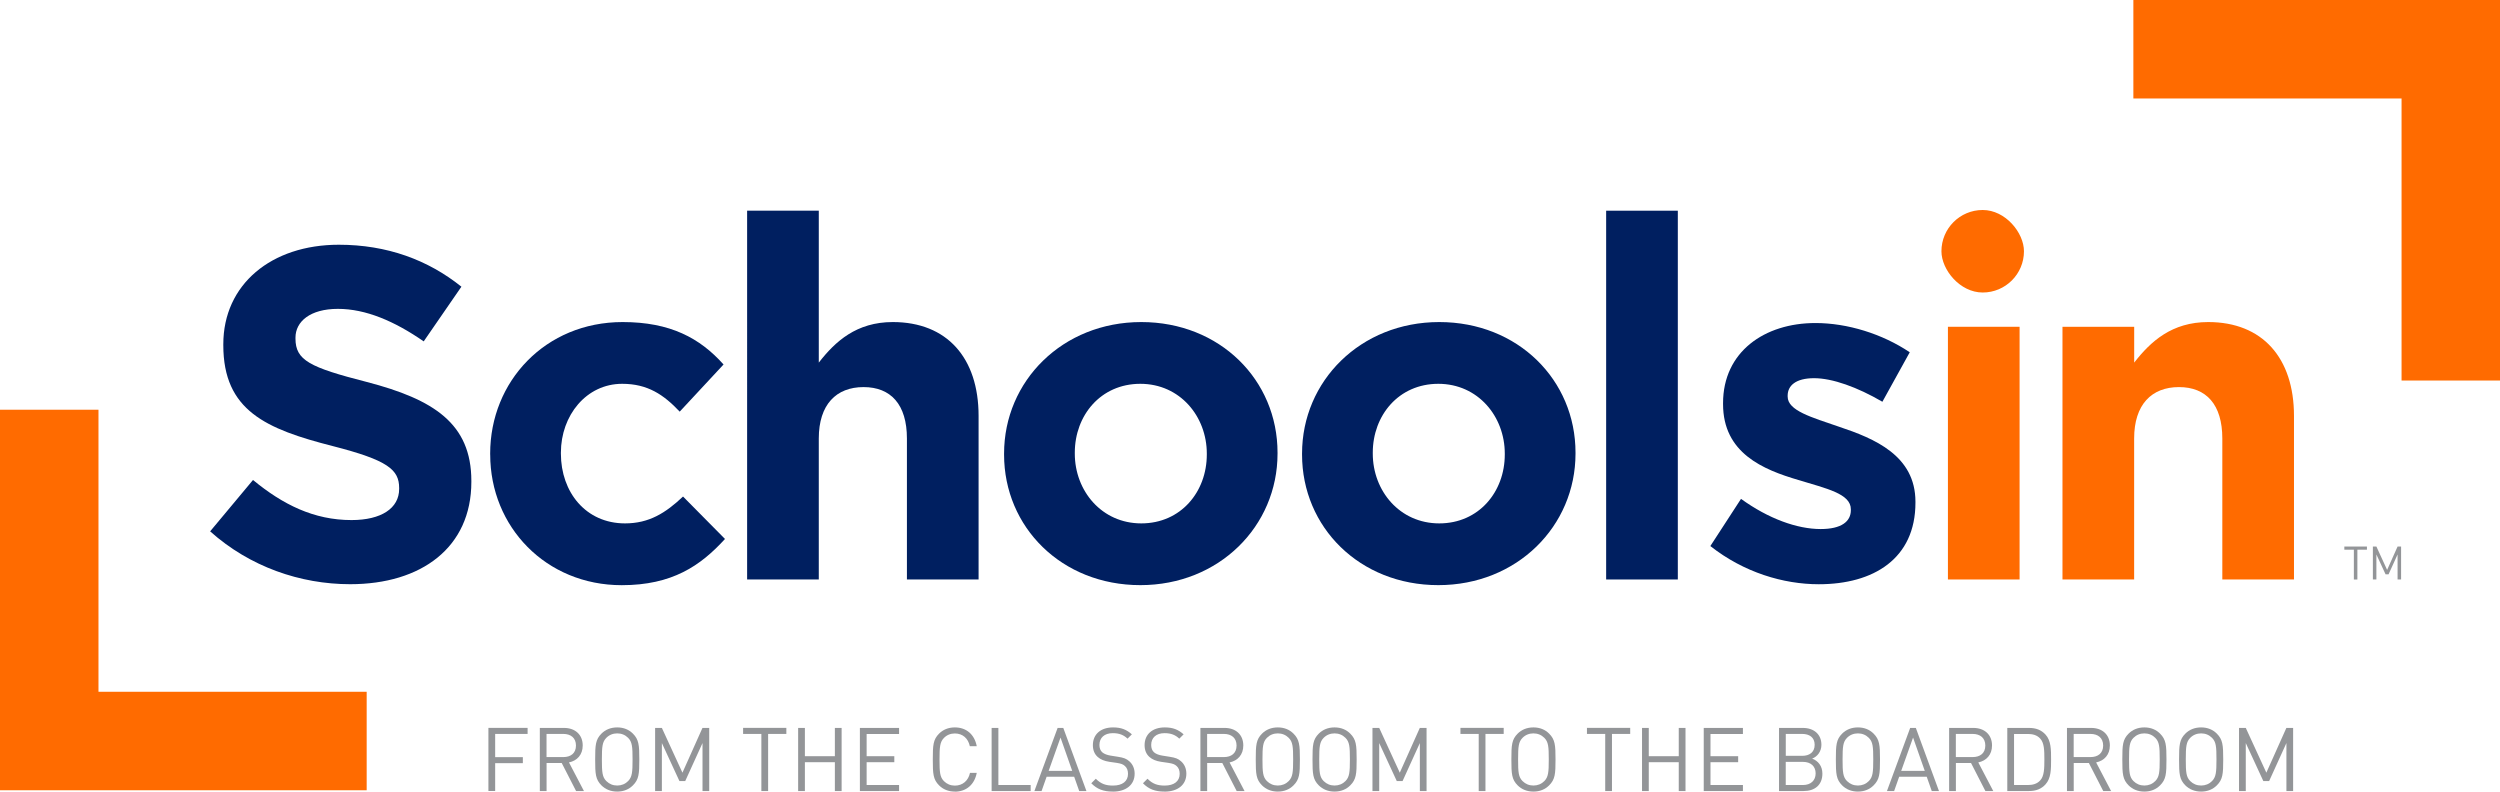 <?xml version="1.0" encoding="UTF-8"?><svg id="Layer_1" xmlns="http://www.w3.org/2000/svg" viewBox="0 0 640.49 202.8"><defs><style>.cls-1{fill:#001f60;}.cls-2{fill:#ff6b00;}.cls-3{fill:#939598;}</style></defs><g><path class="cls-1" d="m53.83,136.14l10.99-13.17c7.61,6.28,15.58,10.27,25.24,10.27,7.61,0,12.2-3.02,12.2-7.97v-.24c0-4.71-2.9-7.13-17.03-10.75-17.03-4.35-28.02-9.06-28.02-25.85v-.24c0-15.34,12.32-25.49,29.59-25.49,12.32,0,22.83,3.87,31.41,10.75l-9.66,14.01c-7.49-5.19-14.86-8.33-21.98-8.33s-10.87,3.26-10.87,7.37v.24c0,5.56,3.62,7.37,18.24,11.11,17.15,4.47,26.82,10.63,26.82,25.37v.24c0,16.79-12.8,26.21-31.04,26.21-12.8,0-25.73-4.47-35.87-13.53Z"/><path class="cls-1" d="m125.58,116.45v-.24c0-18.48,14.13-33.7,33.94-33.7,12.2,0,19.81,4.11,25.85,10.87l-11.23,12.08c-4.11-4.35-8.21-7.13-14.74-7.13-9.18,0-15.7,8.09-15.7,17.64v.24c0,9.9,6.4,17.88,16.43,17.88,6.16,0,10.39-2.66,14.86-6.88l10.75,10.87c-6.28,6.88-13.53,11.84-26.45,11.84-19.45,0-33.7-14.98-33.7-33.46Z"/><path class="cls-1" d="m191.41,53.98h18.36v38.92c4.23-5.44,9.66-10.39,18.96-10.39,13.89,0,21.98,9.18,21.98,24.04v41.91h-18.36v-36.12c0-8.7-4.11-13.17-11.11-13.17s-11.47,4.47-11.47,13.17v36.12h-18.36V53.98Z"/><path class="cls-1" d="m257.24,116.45v-.24c0-18.6,14.98-33.7,35.15-33.7s34.91,14.86,34.91,33.46v.24c0,18.6-14.98,33.7-35.15,33.7s-34.91-14.86-34.91-33.46Zm51.94,0v-.24c0-9.54-6.88-17.88-17.03-17.88s-16.79,8.09-16.79,17.64v.24c0,9.54,6.88,17.88,17.03,17.88s16.79-8.09,16.79-17.64Z"/><path class="cls-1" d="m333.58,116.45v-.24c0-18.6,14.98-33.7,35.15-33.7s34.91,14.86,34.91,33.46v.24c0,18.6-14.98,33.7-35.15,33.7s-34.91-14.86-34.91-33.46Zm51.94,0v-.24c0-9.54-6.88-17.88-17.03-17.88s-16.79,8.09-16.79,17.64v.24c0,9.54,6.88,17.88,17.03,17.88s16.79-8.09,16.79-17.64Z"/><path class="cls-1" d="m411.49,53.98h18.36v94.48h-18.36V53.98Z"/><path class="cls-1" d="m438.19,139.89l7.85-12.08c7.01,5.07,14.37,7.73,20.41,7.73,5.31,0,7.73-1.93,7.73-4.83v-.24c0-3.99-6.28-5.31-13.41-7.49-9.06-2.66-19.33-6.89-19.33-19.45v-.24c0-13.17,10.63-20.53,23.67-20.53,8.21,0,17.15,2.78,24.16,7.49l-7.01,12.68c-6.4-3.74-12.8-6.04-17.51-6.04s-6.76,1.93-6.76,4.47v.24c0,3.62,6.16,5.31,13.17,7.73,9.06,3.02,19.57,7.37,19.57,19.21v.24c0,14.37-10.75,20.9-24.76,20.9-9.06,0-19.21-3.02-27.78-9.78Z"/><g><path class="cls-2" d="m499.05,83.72h18.36v64.74h-18.36v-64.74Z"/><path class="cls-2" d="m528.41,83.72h18.36v9.18c4.23-5.44,9.66-10.39,18.96-10.39,13.89,0,21.98,9.18,21.98,24.04v41.91h-18.36v-36.12c0-8.7-4.11-13.17-11.11-13.17s-11.48,4.47-11.48,13.17v36.12h-18.36v-64.74Z"/><rect class="cls-2" x="497.39" y="53.8" width="21.14" height="21.14" rx="10.57" ry="10.57"/></g><polygon class="cls-2" points="25.23 104.97 0 104.97 0 202.46 93.94 202.46 93.94 177.23 25.23 177.23 25.23 104.97"/><g><path class="cls-3" d="m126.86,188.03v5.95h7.09v1.54h-7.09v7.13h-1.73v-16.17h10.04v1.55h-8.31Z"/><path class="cls-3" d="m147.59,202.66l-3.68-7.18h-3.88v7.18h-1.73v-16.17h6.2c2.82,0,4.79,1.7,4.79,4.5,0,2.36-1.43,3.91-3.52,4.34l3.84,7.34h-2.02Zm-3.25-14.63h-4.32v5.93h4.32c1.88,0,3.22-.98,3.22-2.95s-1.34-2.98-3.22-2.98Z"/><path class="cls-3" d="m162.15,201.21c-1,1-2.34,1.59-4.02,1.59s-3.04-.59-4.04-1.59c-1.52-1.52-1.61-2.93-1.61-6.63s.09-5.11,1.61-6.63c1-1,2.36-1.59,4.04-1.59s3.02.59,4.02,1.59c1.52,1.52,1.64,2.93,1.64,6.63s-.11,5.11-1.64,6.63Zm-1.23-12.18c-.75-.75-1.7-1.14-2.79-1.14s-2.05.39-2.79,1.14c-1.02,1.04-1.14,2.23-1.14,5.54s.11,4.5,1.14,5.54c.75.75,1.7,1.14,2.79,1.14s2.04-.39,2.79-1.14c1.02-1.04,1.14-2.23,1.14-5.54s-.11-4.5-1.14-5.54Z"/><path class="cls-3" d="m179.98,202.66v-12.29l-4.43,9.74h-1.48l-4.5-9.74v12.29h-1.73v-16.17h1.73l5.27,11.47,5.13-11.47h1.73v16.17h-1.73Z"/><path class="cls-3" d="m196.79,188.03v14.63h-1.73v-14.63h-4.68v-1.55h11.08v1.55h-4.68Z"/><path class="cls-3" d="m213.89,202.66v-7.38h-7.68v7.38h-1.73v-16.17h1.73v7.25h7.68v-7.25h1.73v16.17h-1.73Z"/><path class="cls-3" d="m220.3,202.66v-16.17h10.04v1.55h-8.31v5.7h7.09v1.54h-7.09v5.84h8.31v1.54h-10.04Z"/><path class="cls-3" d="m244.63,202.8c-1.68,0-3.04-.59-4.04-1.59-1.52-1.52-1.61-2.93-1.61-6.63s.09-5.11,1.61-6.63c1-1,2.36-1.59,4.04-1.59,2.93,0,5.04,1.79,5.61,4.82h-1.77c-.43-2-1.82-3.27-3.84-3.27-1.09,0-2.05.39-2.79,1.14-1.02,1.04-1.14,2.23-1.14,5.54s.11,4.5,1.14,5.54c.75.75,1.7,1.14,2.79,1.14,2.02,0,3.45-1.27,3.88-3.27h1.73c-.57,3.02-2.7,4.82-5.61,4.82Z"/><path class="cls-3" d="m254.05,202.66v-16.17h1.73v14.63h8.27v1.54h-9.99Z"/><path class="cls-3" d="m276.49,202.66l-1.29-3.66h-7.06l-1.29,3.66h-1.84l5.95-16.17h1.45l5.93,16.17h-1.84Zm-4.79-13.7l-3.04,8.54h6.04l-3-8.54Z"/><path class="cls-3" d="m285.1,202.8c-2.41,0-4.02-.61-5.52-2.13l1.16-1.16c1.34,1.34,2.59,1.75,4.41,1.75,2.39,0,3.84-1.09,3.84-3,0-.86-.25-1.54-.8-2.02-.5-.45-.95-.61-2.11-.8l-1.89-.27c-1.27-.2-2.23-.59-2.95-1.23-.82-.73-1.25-1.73-1.25-3.04,0-2.75,1.98-4.54,5.18-4.54,2.07,0,3.43.55,4.81,1.77l-1.11,1.11c-.98-.93-2.09-1.41-3.77-1.41-2.18,0-3.43,1.2-3.43,3.02,0,.8.23,1.45.73,1.89.5.43,1.27.7,2.11.84l1.89.3c1.5.23,2.2.5,2.93,1.16.86.75,1.36,1.84,1.36,3.18,0,2.84-2.2,4.59-5.59,4.59Z"/><path class="cls-3" d="m298.34,202.8c-2.41,0-4.02-.61-5.52-2.13l1.16-1.16c1.34,1.34,2.59,1.75,4.41,1.75,2.38,0,3.84-1.09,3.84-3,0-.86-.25-1.54-.8-2.02-.5-.45-.95-.61-2.11-.8l-1.88-.27c-1.27-.2-2.23-.59-2.95-1.23-.82-.73-1.25-1.73-1.25-3.04,0-2.75,1.98-4.54,5.18-4.54,2.07,0,3.43.55,4.82,1.77l-1.11,1.11c-.98-.93-2.09-1.41-3.77-1.41-2.18,0-3.43,1.2-3.43,3.02,0,.8.23,1.45.73,1.89s1.27.7,2.11.84l1.88.3c1.5.23,2.2.5,2.93,1.16.86.75,1.36,1.84,1.36,3.18,0,2.84-2.2,4.59-5.59,4.59Z"/><path class="cls-3" d="m316.83,202.66l-3.68-7.18h-3.88v7.18h-1.73v-16.17h6.2c2.82,0,4.79,1.7,4.79,4.5,0,2.36-1.43,3.91-3.52,4.34l3.84,7.34h-2.02Zm-3.25-14.63h-4.32v5.93h4.32c1.88,0,3.22-.98,3.22-2.95s-1.34-2.98-3.22-2.98Z"/><path class="cls-3" d="m331.39,201.21c-1,1-2.34,1.59-4.02,1.59s-3.04-.59-4.04-1.59c-1.52-1.52-1.61-2.93-1.61-6.63s.09-5.11,1.61-6.63c1-1,2.36-1.59,4.04-1.59s3.02.59,4.02,1.59c1.52,1.52,1.64,2.93,1.64,6.63s-.11,5.11-1.64,6.63Zm-1.23-12.18c-.75-.75-1.7-1.14-2.79-1.14s-2.04.39-2.79,1.14c-1.02,1.04-1.14,2.23-1.14,5.54s.11,4.5,1.14,5.54c.75.75,1.7,1.14,2.79,1.14s2.04-.39,2.79-1.14c1.02-1.04,1.14-2.23,1.14-5.54s-.11-4.5-1.14-5.54Z"/><path class="cls-3" d="m345.93,201.21c-1,1-2.34,1.59-4.02,1.59s-3.04-.59-4.04-1.59c-1.52-1.52-1.61-2.93-1.61-6.63s.09-5.11,1.61-6.63c1-1,2.36-1.59,4.04-1.59s3.02.59,4.02,1.59c1.52,1.52,1.64,2.93,1.64,6.63s-.11,5.11-1.64,6.63Zm-1.23-12.18c-.75-.75-1.7-1.14-2.79-1.14s-2.05.39-2.79,1.14c-1.02,1.04-1.14,2.23-1.14,5.54s.11,4.5,1.14,5.54c.75.75,1.7,1.14,2.79,1.14s2.04-.39,2.79-1.14c1.02-1.04,1.14-2.23,1.14-5.54s-.11-4.5-1.14-5.54Z"/><path class="cls-3" d="m363.76,202.66v-12.29l-4.43,9.74h-1.48l-4.5-9.74v12.29h-1.73v-16.17h1.73l5.27,11.47,5.13-11.47h1.73v16.17h-1.73Z"/><path class="cls-3" d="m380.57,188.03v14.63h-1.73v-14.63h-4.68v-1.55h11.08v1.55h-4.68Z"/><path class="cls-3" d="m396.88,201.21c-1,1-2.34,1.59-4.02,1.59s-3.04-.59-4.04-1.59c-1.52-1.52-1.61-2.93-1.61-6.63s.09-5.11,1.61-6.63c1-1,2.36-1.59,4.04-1.59s3.02.59,4.02,1.59c1.52,1.52,1.64,2.93,1.64,6.63s-.11,5.11-1.64,6.63Zm-1.23-12.18c-.75-.75-1.7-1.14-2.79-1.14s-2.05.39-2.79,1.14c-1.02,1.04-1.14,2.23-1.14,5.54s.11,4.5,1.14,5.54c.75.75,1.7,1.14,2.79,1.14s2.04-.39,2.79-1.14c1.02-1.04,1.14-2.23,1.14-5.54s-.11-4.5-1.14-5.54Z"/><path class="cls-3" d="m412.98,188.03v14.63h-1.73v-14.63h-4.68v-1.55h11.08v1.55h-4.68Z"/><path class="cls-3" d="m430.09,202.66v-7.38h-7.68v7.38h-1.73v-16.17h1.73v7.25h7.68v-7.25h1.73v16.17h-1.73Z"/><path class="cls-3" d="m436.49,202.66v-16.17h10.04v1.55h-8.31v5.7h7.09v1.54h-7.09v5.84h8.31v1.54h-10.04Z"/><path class="cls-3" d="m462.07,202.66h-6.29v-16.17h6.09c2.82,0,4.77,1.61,4.77,4.32,0,1.7-1.02,3.04-2.38,3.54,1.54.57,2.63,1.91,2.63,3.84,0,2.93-1.95,4.47-4.81,4.47Zm-.34-14.63h-4.22v5.61h4.22c1.8,0,3.18-.89,3.18-2.82s-1.39-2.79-3.18-2.79Zm.18,7.16h-4.41v5.93h4.41c2,0,3.25-1.16,3.25-2.98s-1.25-2.95-3.25-2.95Z"/><path class="cls-3" d="m480.01,201.21c-1,1-2.34,1.59-4.02,1.59s-3.04-.59-4.04-1.59c-1.52-1.52-1.61-2.93-1.61-6.63s.09-5.11,1.61-6.63c1-1,2.36-1.59,4.04-1.59s3.02.59,4.02,1.59c1.52,1.52,1.64,2.93,1.64,6.63s-.11,5.11-1.64,6.63Zm-1.23-12.18c-.75-.75-1.7-1.14-2.79-1.14s-2.05.39-2.79,1.14c-1.02,1.04-1.14,2.23-1.14,5.54s.11,4.5,1.14,5.54c.75.75,1.7,1.14,2.79,1.14s2.04-.39,2.79-1.14c1.02-1.04,1.14-2.23,1.14-5.54s-.11-4.5-1.14-5.54Z"/><path class="cls-3" d="m494.91,202.66l-1.29-3.66h-7.06l-1.29,3.66h-1.84l5.95-16.17h1.45l5.93,16.17h-1.84Zm-4.79-13.7l-3.04,8.54h6.04l-3-8.54Z"/><path class="cls-3" d="m508.65,202.66l-3.68-7.18h-3.88v7.18h-1.73v-16.17h6.2c2.82,0,4.79,1.7,4.79,4.5,0,2.36-1.43,3.91-3.52,4.34l3.84,7.34h-2.02Zm-3.25-14.63h-4.32v5.93h4.32c1.88,0,3.23-.98,3.23-2.95s-1.34-2.98-3.23-2.98Z"/><path class="cls-3" d="m524.05,200.96c-1.09,1.18-2.43,1.7-4.25,1.7h-5.54v-16.17h5.54c1.82,0,3.16.52,4.25,1.7,1.43,1.54,1.43,3.91,1.43,6.38s0,4.84-1.43,6.38Zm-1.36-11.74c-.82-.91-1.95-1.18-3.18-1.18h-3.52v13.08h3.52c1.23,0,2.36-.27,3.18-1.18,1.04-1.11,1.07-3.11,1.07-5.36s-.02-4.25-1.07-5.36Z"/><path class="cls-3" d="m538.84,202.66l-3.68-7.18h-3.88v7.18h-1.73v-16.17h6.2c2.82,0,4.79,1.7,4.79,4.5,0,2.36-1.43,3.91-3.52,4.34l3.84,7.34h-2.02Zm-3.25-14.63h-4.32v5.93h4.32c1.88,0,3.23-.98,3.23-2.95s-1.34-2.98-3.23-2.98Z"/><path class="cls-3" d="m553.4,201.21c-1,1-2.34,1.59-4.02,1.59s-3.04-.59-4.04-1.59c-1.52-1.52-1.61-2.93-1.61-6.63s.09-5.11,1.61-6.63c1-1,2.36-1.59,4.04-1.59s3.02.59,4.02,1.59c1.52,1.52,1.64,2.93,1.64,6.63s-.11,5.11-1.64,6.63Zm-1.23-12.18c-.75-.75-1.7-1.14-2.79-1.14s-2.04.39-2.79,1.14c-1.02,1.04-1.14,2.23-1.14,5.54s.11,4.5,1.14,5.54c.75.75,1.7,1.14,2.79,1.14s2.04-.39,2.79-1.14c1.02-1.04,1.14-2.23,1.14-5.54s-.11-4.5-1.14-5.54Z"/><path class="cls-3" d="m567.94,201.21c-1,1-2.34,1.59-4.02,1.59s-3.04-.59-4.04-1.59c-1.52-1.52-1.61-2.93-1.61-6.63s.09-5.11,1.61-6.63c1-1,2.36-1.59,4.04-1.59s3.02.59,4.02,1.59c1.52,1.52,1.64,2.93,1.64,6.63s-.11,5.11-1.64,6.63Zm-1.23-12.18c-.75-.75-1.7-1.14-2.79-1.14s-2.05.39-2.79,1.14c-1.02,1.04-1.14,2.23-1.14,5.54s.11,4.5,1.14,5.54c.75.75,1.7,1.14,2.79,1.14s2.04-.39,2.79-1.14c1.02-1.04,1.14-2.23,1.14-5.54s-.11-4.5-1.14-5.54Z"/><path class="cls-3" d="m585.77,202.66v-12.29l-4.43,9.74h-1.48l-4.5-9.74v12.29h-1.73v-16.17h1.73l5.27,11.47,5.13-11.47h1.73v16.17h-1.73Z"/></g></g><polygon class="cls-2" points="615.27 97.49 640.49 97.49 640.49 0 546.56 0 546.56 25.23 615.27 25.23 615.27 97.49"/><g><path class="cls-3" d="m603.95,140.83v7.64h-.9v-7.64h-2.44v-.81h5.79v.81h-2.44Z"/><path class="cls-3" d="m614.25,148.46v-6.41l-2.31,5.09h-.77l-2.35-5.09v6.41h-.9v-8.44h.9l2.75,5.99,2.68-5.99h.9v8.44h-.9Z"/></g></svg>